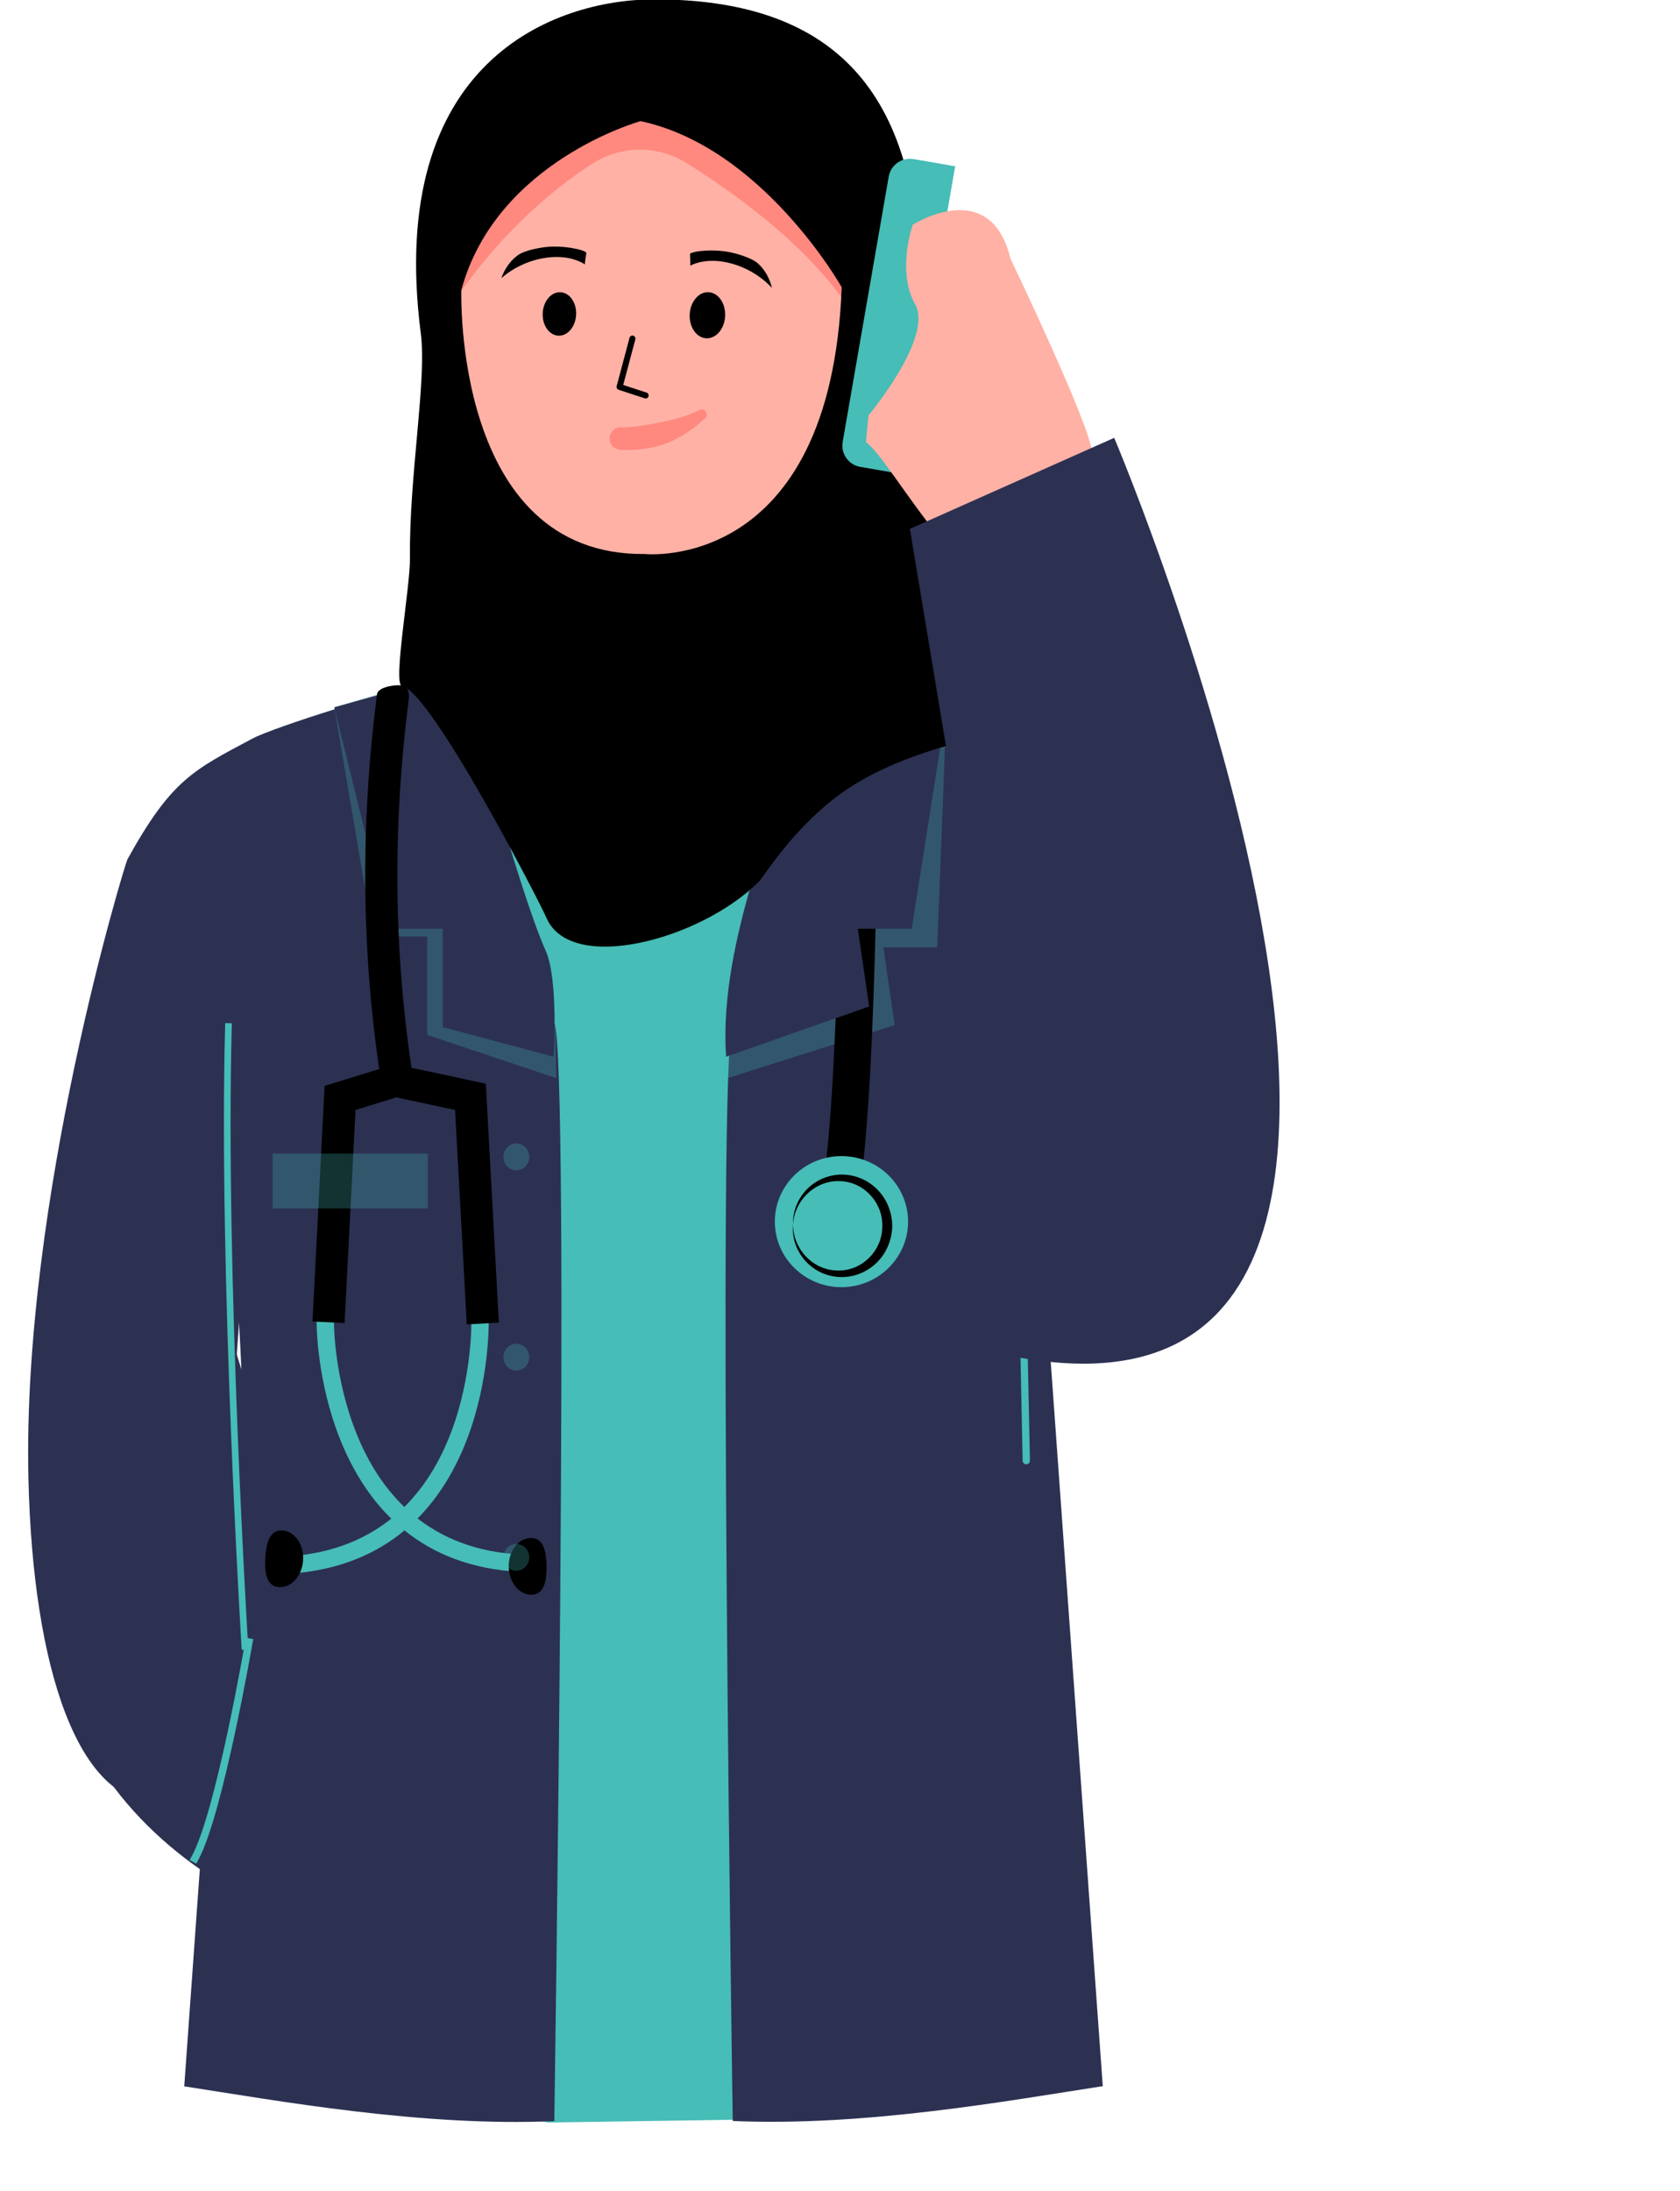 <?xml version="1.0" encoding="UTF-8" standalone="no"?><svg xmlns="http://www.w3.org/2000/svg" xmlns:xlink="http://www.w3.org/1999/xlink" clip-rule="evenodd" fill="#000000" fill-rule="evenodd" height="5670.7" preserveAspectRatio="xMidYMid meet" stroke-linejoin="round" stroke-miterlimit="2" version="1" viewBox="-71.4 0.8 4348.8 5670.7" width="4348.8" zoomAndPan="magnify"><g><g><g id="change1_12"><path d="M4111.06,854.597L4167.77,892.776L4224,854.597C4224,854.597 4301.64,871.462 4324.08,898.397C4353.76,934.039 4279.8,966.58 4270.54,1006.83C4258.42,1059.47 4234.62,1310.38 4234.62,1310.38L4139.1,1311.8L4100.39,1303.65C4100.39,1303.65 4088.29,1002.64 4086,940.964C4084.58,902.825 3986.85,937.298 4014,904.699C4036.44,877.763 4111.06,854.597 4111.06,854.597Z" fill="#46bdb6" transform="matrix(8.212 0 0 8.212 -32643.15 -5278.162)"/></g><g id="change2_2"><path d="M1044.21,656.711C1050.38,658.21 1071.37,659.563 1093.04,661.84C1116.75,664.329 1141.29,667.768 1148.32,669.888C1189.94,682.442 1226.12,694.43 1264.02,739.293C1289.08,768.961 1221.11,994.209 1215.98,983.814C1257.07,1133.06 1361.69,1513.02 1361.69,1513.02C1304.66,1533.81 1216.74,1568.63 1132.22,1581.68C1132.22,1581.68 988.199,913.088 993.649,887.439L1044.21,656.711Z" fill="#2c3152" transform="matrix(3.939 .786 -.786 3.939 -1391.264 -1629.78)"/></g><g id="change2_4"><path d="M3224.27,623.016C3222.9,625.499 3159.92,830.673 3163.92,1000.76C3166.65,1116.62 3194.42,1199.11 3243.16,1197.96C3314.45,1196.29 3291.88,907.302 3292.4,905.374C3281.91,1051.51 3258.95,1371.25 3258.95,1371.25C3315.74,1379.98 3403.79,1396 3484.66,1392.46C3484.66,1392.46 3494.47,745.228 3484.66,722.431L3394.99,517.648C3389.54,520.181 3370.31,525.326 3350.61,531.454C3329.07,538.157 3306.93,545.894 3300.8,549.164C3264.49,568.527 3251.13,574.356 3224.27,623.016Z" fill="#2c3152" transform="matrix(4.244 0 0 4.244 -13425.478 -418.808)"/></g><g id="change2_3"><path d="M4669.77,940.825C4669.77,940.825 4755.77,1218.83 4781.77,1242.83C4807.77,1266.83 4767.77,1330.83 4767.77,1330.83C4767.77,1330.83 4728.06,1299.61 4676.69,1275.31C4644.33,1260 4576.35,1212.44 4562.44,1132.83C4526.44,926.825 4605.77,984.825 4605.77,984.825L4669.77,940.825Z" fill="#2c3152" transform="matrix(4.244 0 0 4.244 -19282.458 -503.695)"/></g><g id="change1_8"><path d="M618.25,1013.38L643.406,1161.05L678.15,1161.05L678.15,1224.48L761.318,1252.29L760.21,1179.7L653.406,1002.48L618.25,1013.38Z" fill="#46bdb6" fill-opacity="0.27" transform="matrix(4.017 0 0 4.017 -1689.621 -2239.283)"/></g><g id="change1_15"><path d="M631.018,1014L636.957,1168.05L671.701,1168.05L664.417,1218.15L772.512,1252.44C772.512,1252.44 779.167,1234.15 773.031,1218.4C754.529,1170.92 702.431,1075.42 664.417,1003.52L631.018,1014Z" fill="#46bdb6" fill-opacity="0.27" transform="matrix(-4.017 0 0 4.017 4913.394 -2239.283)"/></g><g id="change2_5"><path d="M618.25,1013.38L653.406,1156.05L688.15,1156.05L688.15,1219.48L759.563,1238.53C759.563,1238.53 762.89,1188.91 754.449,1170.14C736.756,1130.8 699.158,990.674 699.158,990.674L618.25,1013.38Z" fill="#2c3152" transform="matrix(4.017 0 0 4.017 -1689.621 -2239.283)"/></g><g><g id="change1_2"><path d="M4670.93,859.015C4670.93,859.015 4670.52,892.579 4684.22,927.425C4698.11,962.794 4726.36,999.395 4783.53,1004.62L4788.57,1005.08L4789.49,994.991L4784.45,994.531C4732.11,989.751 4706.36,956.102 4693.64,923.721C4680.71,890.817 4681.05,859.131 4681.05,859.131L4681.11,854.068L4670.98,853.952L4670.93,859.015Z" fill="#46bdb6" transform="matrix(-4.437 .051 .051 4.437 21874.662 -629.507)"/></g><g id="change1_14"><path d="M4681.05,859.131C4681.05,859.131 4680.71,890.817 4693.64,923.721C4706.36,956.102 4732.11,989.751 4784.45,994.531L4789.49,994.991L4788.57,1005.08L4783.53,1004.62C4726.36,999.395 4698.11,962.794 4684.22,927.425C4670.52,892.579 4670.93,859.015 4670.93,859.015L4670.98,853.952L4681.11,854.068L4681.05,859.131Z" fill="#46bdb6" transform="matrix(4.437 -.051 .051 4.437 -20020.446 -145.658)"/></g><g id="change3_10"><path d="M4720.99,495.569C4728.43,571.555 4725.26,645.334 4711.78,716.922C4710.82,722.007 4714.17,726.912 4719.26,727.87C4724.34,728.827 4729.24,725.476 4730.2,720.391C4744,647.091 4747.27,571.547 4739.65,493.743C4739.15,488.594 4724.41,486.963 4722.89,488.948C4721.49,490.769 4720.75,493.105 4720.99,495.569Z" fill="#000000" transform="matrix(-4.435 -.136 -.136 4.435 21992.082 252.375)"/></g><g id="change3_11"><path d="M4676.05,859.579L4686.72,734.765C4686.72,734.765 4721.26,728.485 4721.26,728.485C4721.26,728.485 4744.75,736.561 4744.75,736.561L4747.32,861.006L4766.07,860.619L4763.23,723.085L4722.72,709.161L4669.26,718.882L4657.36,857.981L4676.05,859.579Z" fill="#000000" transform="matrix(-4.435 -.136 -.136 4.435 21992.082 252.375)"/></g><g id="change3_6"><path d="M4649.74,986.573C4655.95,986.573 4660.99,992.958 4660.99,1000.82C4660.99,1008.69 4655.95,1015.07 4649.74,1015.07C4643.53,1015.07 4641.99,1008.69 4641.99,1000.82C4641.99,999.717 4642.02,998.64 4642.09,997.607C4642.52,991.289 4644.4,986.573 4649.74,986.573Z" fill="#000000" transform="matrix(-5.156 .06 .06 5.156 25217.47 -1384.29)"/></g><g id="change3_1"><path d="M4649.74,986.573C4655.95,986.573 4660.99,992.958 4660.99,1000.82C4660.99,1008.69 4655.95,1015.07 4649.74,1015.07C4643.53,1015.07 4641.99,1008.69 4641.99,1000.82C4641.99,999.717 4642.02,998.64 4642.09,997.607C4642.52,991.289 4644.4,986.573 4649.74,986.573Z" fill="#000000" transform="matrix(5.148 .296 -.296 5.148 -22985.359 -2493.169)"/></g><g id="change3_9"><path d="M4448.15,490.993C4448.15,490.993 4425.5,494.761 4425.47,497.992C4425.17,531.074 4425.48,721.769 4436.47,796.306L4438.12,807.49L4460.49,804.19L4458.84,793.006C4446.91,712.158 4448.13,493.294 4448.13,493.294L4448.15,490.993Z" fill="#000000" transform="matrix(-4.244 0 0 4.244 20982.617 -297.56)"/></g><g id="change1_1"><path d="M4447.66,775.352C4425.16,775.352 4407.02,793.335 4407.02,815.323C4407.02,837.311 4425.16,855.294 4447.66,855.294C4470.16,855.294 4488.29,837.311 4488.29,815.323C4488.29,793.335 4470.16,775.352 4447.66,775.352Z" fill="#46bdb6" transform="matrix(-4.244 0 0 4.244 20982.617 -297.56)"/></g><g id="change3_2"><path d="M4447.66,775.352C4436.26,774.81 4425.8,778.904 4418,785.871C4409.81,793.177 4404.68,803.644 4404.2,815.323C4403.83,827.317 4408.51,838.372 4416.4,846.415C4424.27,854.453 4435.39,859.351 4447.66,859.517C4459.91,859.318 4471,854.398 4478.86,846.354C4486.71,838.315 4491.39,827.29 4491.01,815.323C4490.54,803.669 4485.42,793.227 4477.27,785.923C4469.48,778.951 4459.04,774.837 4447.66,775.352L4447.66,775.352ZM4447.66,775.352C4458.65,775.849 4468.35,780.622 4475.27,787.973C4482.02,795.156 4486,804.827 4485.58,815.323C4485.26,825.5 4480.67,834.532 4473.67,841.043C4466.9,847.352 4457.75,851.235 4447.66,851.072C4437.57,851.208 4428.46,847.294 4421.7,840.982C4414.73,834.477 4410.15,825.474 4409.84,815.323C4409.4,804.851 4413.37,795.202 4420.1,788.024C4426.99,780.667 4436.68,775.874 4447.66,775.352L4447.66,775.352Z" fill="#000000" transform="matrix(-.108 3.053 3.053 .108 94.396 -10493.2)"/></g></g><g id="change2_6"><path d="M631.018,1014L653.406,1156.05L688.15,1156.05L680.866,1206.15C711.588,1216.94 742.309,1227.73 773.031,1238.53C778.005,1163.62 739.406,1081.66 713.758,990.674C684.534,991.872 657.254,1000.85 631.018,1014Z" fill="#2c3152" transform="matrix(-4.017 0 0 4.017 4913.394 -2239.283)"/></g><g id="change4_1"><path d="M590.298,3034.77C646.163,3053.45 783.958,3098.02 783.958,3203.74C783.958,3253.93 772.952,3295.14 753.575,3327.68C716.051,3390.7 647.135,3421.18 565.971,3421.18C502.976,3421.18 448.975,3402.81 411.677,3365.12C376.105,3329.18 357.23,3275.67 357.23,3203.74C357.23,3155.95 400.517,3118.54 448.767,3091.68C509.512,3057.87 541.908,3018.59 590.298,3034.77Z" fill="#ffb1a5" transform="matrix(2.469 0 0 3.346 212.315 -9999.313)"/></g><g id="change5_1"><path d="M1767.2,8412.82C1767.2,8412.82 1797.72,8363.41 1851.32,8329C1868.71,8317.89 1890.94,8317.74 1908.48,8328.62C1936.46,8346.08 1979.41,8376.7 2005.2,8413.48C2005.2,8413.48 2029.2,8364.15 2020.54,8351.48C2011.87,8338.82 1882.54,8270.82 1882.54,8270.82C1827.65,8301.11 1786.31,8348.08 1754.54,8406.82L1767.2,8412.82Z" fill="#ff887f" transform="matrix(4.244 0 0 4.244 -6394.367 -34924.278)"/></g><g id="change3_8"><path d="M2050.43,8389.19C2050.43,8389.22 2089.9,8473.66 2106.82,8550.07C2120.43,8611.53 2111.92,8667.79 2113.91,8670.77C2116.95,8675.35 2059.28,8679.44 2013.69,8706.08C1978.01,8726.92 1956.04,8763.67 1952.69,8767.01C1917.28,8802.38 1838.19,8823.46 1823.22,8789.16C1818.32,8777.95 1752.63,8650.73 1735.1,8647.79C1729.29,8646.81 1740.09,8587.27 1739.9,8569.91C1739.35,8519.26 1750.23,8461.56 1746.52,8432.68C1725.14,8266.5 1828,8228.9 1888.97,8228.9C1983.42,8228.9 2045.76,8270.25 2050.43,8389.19ZM1880.58,8303.15C1880.58,8303.15 1792.58,8327.48 1771.25,8406.15C1771.25,8406.15 1765.91,8568.48 1883.25,8567.15C1883.25,8567.15 1996.58,8579.15 2003.25,8404.48C2003.25,8404.48 1955.25,8319.15 1880.58,8303.15Z" fill="#000000" transform="matrix(4.244 0 0 4.244 -6394.367 -34924.278)"/></g><g id="change5_2"><path d="M12857.4,373.664C12857.4,373.664 12863.5,370.253 12873,367.19C12874.8,366.632 12876.6,366.046 12878.5,365.456C12880.3,364.909 12882.2,364.293 12884.1,363.748C12890,362.102 12896.4,360.584 12903.7,360.383C12905.4,360.581 12907,359.356 12907.2,357.649C12907.4,355.942 12906.1,354.395 12904.4,354.196C12897.6,352.368 12891.2,351.633 12885.1,351.566C12882.1,351.534 12879.3,351.725 12876.7,352.086C12873.7,352.486 12870.9,353.149 12868.4,353.896C12856.9,357.279 12850,362.248 12850,362.248C12846.9,364.283 12846,368.494 12848,371.645C12850.1,374.795 12854.3,375.7 12857.4,373.664Z" fill="#ff887f" transform="matrix(3.731 -2.023 -2.023 -3.731 -45677.606 28511.676)"/></g><g id="change1_3" transform="matrix(1.39 0 0 1.39 113.337 1146.244)"><ellipse cx="828.763" cy="1330.15" fill="#46bdb6" fill-opacity="0.27" rx="24" ry="25"/></g><g id="change1_7" transform="matrix(1.39 0 0 1.39 113.337 1664.496)"><ellipse cx="828.763" cy="1330.15" fill="#46bdb6" fill-opacity="0.27" rx="24" ry="25"/></g><g id="change1_9" transform="matrix(1.39 0 0 1.39 113.337 2182.762)"><ellipse cx="828.763" cy="1330.15" fill="#46bdb6" fill-opacity="0.27" rx="24" ry="25"/></g><g id="change1_6"><path d="M10396.9,2560.33L10368.2,2560.33C10364.4,2560.33 10360.6,2561.26 10357.9,2562.92C10355.1,2564.58 10353.6,2566.83 10353.6,2569.18C10353.6,2592.61 10353.6,2656.05 10353.6,2679.48C10353.6,2681.83 10355.1,2684.08 10357.9,2685.74C10360.6,2687.4 10364.4,2688.33 10368.2,2688.33C10380.8,2688.33 10396.9,2688.33 10396.9,2688.33L10396.9,2560.33Z" fill="#46bdb6" transform="matrix(3.753 .651 -1.08 6.224 -33853.275 -22272.686)"/></g><g id="change1_5"><path d="M36688.6,3117.86C36688.6,3117.86 36764.6,3253.79 36833.7,3347.52C36864.3,3389.01 36893.8,3422.18 36915,3433.17C36919.6,3435.57 36925.3,3433.76 36927.7,3429.14C36930.1,3424.51 36928.3,3418.81 36923.7,3416.41C36904.1,3406.21 36877.3,3374.82 36848.9,3336.32C36780.4,3243.41 36705,3108.64 36705,3108.64C36702.5,3104.09 36696.7,3102.46 36692.2,3105.01C36687.6,3107.55 36686,3113.31 36688.6,3117.86Z" fill="#46bdb6" transform="matrix(1.551 .142 -.18 1.961 -53421.783 -9142.318)"/></g><g id="change1_10"><path d="M25482,3665.1L25265.9,4165.09C25264.8,4167.5 25267.4,4170.99 25271.6,4172.89C25275.8,4174.79 25280.1,4174.38 25281.2,4171.97L25497.2,3671.98C25498.3,3669.57 25495.8,3666.08 25491.6,3664.18C25487.4,3662.28 25483.1,3662.69 25482,3665.1Z" fill="#46bdb6" transform="matrix(-1.049 -.773 -.409 1.803 30802.083 15802)"/></g><g id="change1_13"><path d="M3289.93,894.762C3289.93,894.762 3275.93,778.817 3279.93,702.853L3279.99,701.823L3275.93,701.768L3275.88,702.798C3271.88,778.834 3285.88,894.889 3285.88,894.889L3286.01,895.917L3290.05,895.791L3289.93,894.762Z" fill="#46bdb6" transform="matrix(4.244 0 0 8.356 -13391.512 -3215.15)"/></g><g id="change1_4"><path d="M4676.18,1119.94C4676.18,1119.94 4658.35,1224.37 4643.43,1251.21L4642.32,1253.21L4646.32,1255.44L4647.43,1253.44C4662.52,1226.29 4680.69,1120.71 4680.69,1120.71L4681.08,1118.46L4676.57,1117.68L4676.18,1119.94Z" fill="#46bdb6" transform="matrix(4.244 0 0 4.244 -19282.458 -503.695)"/></g><g id="change1_11"><path d="M1032.96 1246.22H1132.96V1270.147H1032.96z" fill="#46bdb6" fill-opacity="0.27" transform="matrix(4.017 0 0 5.931 -3515.01 -4404.707)"/></g><g id="change4_2"><path d="M12318.6,-1018.24C12318.6,-1018.24 12299.3,-1047.58 12308,-1057.58C12316.6,-1067.58 12313.3,-1083.8 12313.3,-1083.8C12313.3,-1083.8 12288,-1104.24 12276,-1077.58C12276,-1077.58 12237.9,-1026.64 12235.7,-1017.75C12232.5,-1004.77 12255,-998.1 12258.8,-980.264C12265.1,-951.099 12307.3,-1004.66 12318,-1009.22" fill="#ffb1a5" transform="matrix(-6.983 -1.085 -1.183 7.617 86992.864 22197.678)"/></g><g id="change2_1"><path d="M36136.7,2764.89L35973.5,2142.14L36393.7,1906.65C36393.7,1906.65 37618.9,4192.14 36198.7,3869.56C36350.5,3825.66 36272.9,3539.24 36281.9,3318.45L36136.7,2764.89Z" fill="#2c3152" transform="matrix(1.197 .11 -.11 1.197 -40540.71 -5151.553)"/></g><g id="change3_7"><path d="M5167,478.181C5167,478.181 5156.49,461.601 5132.06,461.612C5109.05,461.622 5093.1,476.721 5093.1,476.721C5093.1,476.721 5098.79,460.964 5110.89,452.696C5118.04,447.803 5131.88,448.34 5136.07,448.696C5152.4,450.085 5171.17,461.563 5170.13,464.816C5170.13,464.816 5167,476.467 5167,478.181Z" fill="#000000" transform="matrix(2.918 -.523 .411 2.075 -13831.143 2395.448)"/></g><g id="change3_12"><path d="M5167,478.181C5167,478.181 5156.49,461.601 5132.06,461.612C5109.05,461.622 5093.1,476.721 5093.1,476.721C5093.1,476.721 5098.79,460.964 5110.89,452.696C5118.04,447.803 5131.88,448.34 5136.07,448.696C5152.4,450.085 5171.17,461.563 5170.13,464.816C5170.13,464.816 5167,476.467 5167,478.181Z" fill="#000000" transform="matrix(-2.849 -.819 -.621 2.022 16733.026 3953.494)"/></g><g id="change3_5"><path d="M1341.26,387.264L1334.76,417.764C1334.55,418.738 1335.14,419.706 1336.11,419.968L1352.61,424.468C1353.61,424.741 1354.64,424.15 1354.91,423.15C1355.18,422.15 1354.59,421.116 1353.59,420.843L1338.81,416.81C1338.81,416.81 1344.94,388.047 1344.94,388.047C1345.15,387.033 1344.51,386.034 1343.49,385.818C1342.48,385.602 1341.48,386.25 1341.26,387.264Z" fill="#000000" transform="matrix(4.145 .207 -.207 4.145 -3921.245 -1007.67)"/></g><g id="change3_3" transform="matrix(4.325 .211 -.211 4.325 -4125.253 -1214.02)"><ellipse cx="1291.92" cy="405.739" fill="#000000" rx="10" ry="13"/></g><g id="change3_4" transform="matrix(4.587 .223 -.223 4.587 -4075.764 -1332.487)"><ellipse cx="1291.92" cy="405.739" fill="#000000" rx="10" ry="13"/></g></g></g></svg>